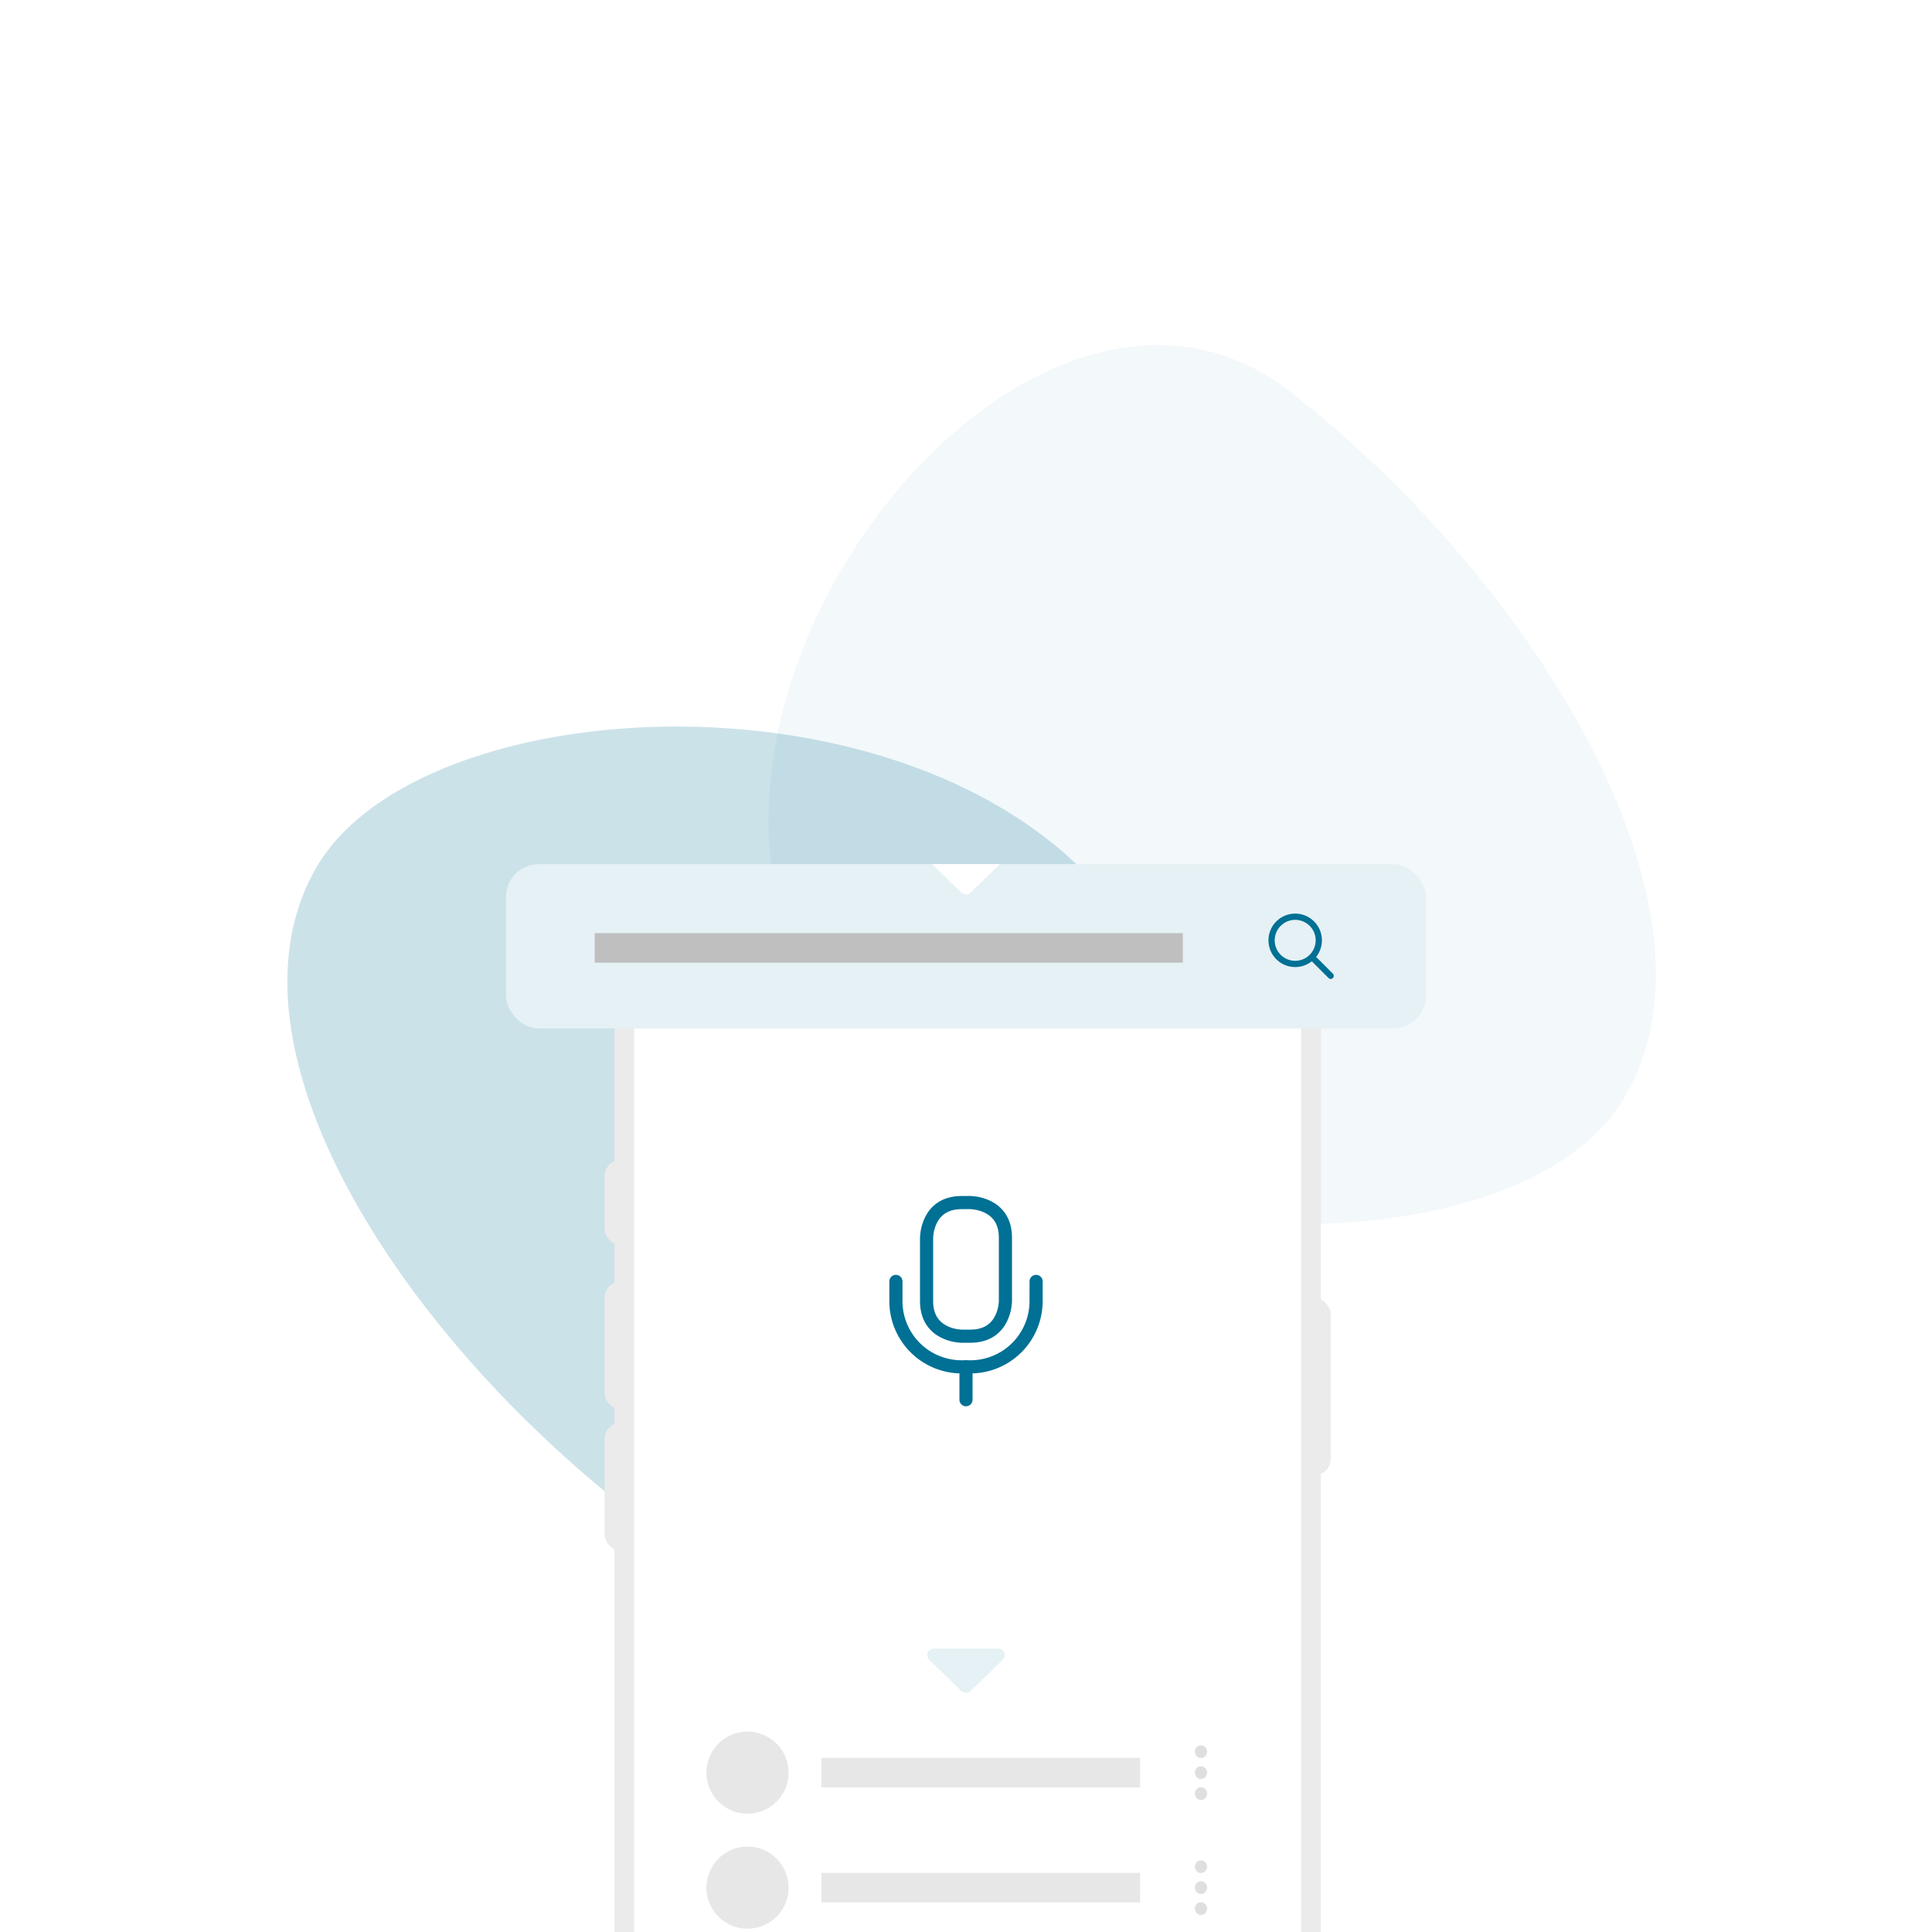 <svg width="588" height="588" viewBox="0 0 588 588" fill="none" xmlns="http://www.w3.org/2000/svg">
<g clip-path="url(#clip0_304_2809)">
<path opacity="0.2" d="M96.27 264.039C130.105 205.519 300.657 200.028 348.647 290.494C396.636 380.959 291.238 527.668 211.314 474.187C131.389 420.706 62.436 322.591 96.27 264.039Z" fill="#007095"/>
<path opacity="0.05" d="M492.496 336.919C454.616 392.903 284.107 386.322 242.612 292.684C201.118 199.046 316.635 60.17 392.579 119.154C468.523 178.137 530.376 280.935 492.496 336.919Z" fill="#007095"/>
<g filter="url(#filter0_dddd_304_2809)">
<rect x="187" y="87" width="215" height="414" rx="30" fill="#EBEBEB"/>
<rect x="184" y="197" width="14" height="39" rx="5" fill="#EBEBEB"/>
<rect x="184" y="240" width="14" height="39" rx="5" fill="#EBEBEB"/>
<rect x="184" y="160" width="14" height="26" rx="5" fill="#EBEBEB"/>
<rect x="391" y="202" width="14" height="54" rx="5" fill="#EBEBEB"/>
<rect x="193" y="93" width="203" height="402" rx="25" fill="white"/>
<rect x="260" y="101" width="69" height="18" rx="9" fill="#EBEBEB"/>
<path d="M294 223V233" stroke="#007095" stroke-width="4" stroke-linecap="round" stroke-linejoin="round"/>
<path d="M292.667 173H295.333C295.333 173 306 173 306 183.667V203C306 203 306 213.667 295.333 213.667H292.667C292.667 213.667 282 213.667 282 203V183.667C282 183.667 282 173 292.667 173Z" stroke="#007095" stroke-width="4" stroke-linecap="round" stroke-linejoin="round"/>
<path d="M272.667 197V203C272.667 208.304 274.774 213.391 278.524 217.142C282.275 220.893 287.362 223 292.667 223H295.333C300.638 223 305.725 220.893 309.475 217.142C313.226 213.391 315.333 208.304 315.333 203V197" stroke="#007095" stroke-width="4" stroke-linecap="round" stroke-linejoin="round"/>
<path d="M292.609 321.654C293.384 322.404 294.616 322.404 295.391 321.654L305.171 312.187C306.463 310.937 305.578 308.75 303.78 308.75H284.22C282.422 308.75 281.537 310.937 282.829 312.187L292.609 321.654Z" fill="#E6F1F5"/>
<circle cx="227.5" cy="346.5" r="12.5" fill="#E7E7E7"/>
<rect width="97" height="9" transform="translate(250 342)" fill="#E7E7E7"/>
<g clip-path="url(#clip1_304_2809)">
<path d="M365.516 354.815C366.009 354.815 366.482 354.611 366.831 354.247C367.18 353.883 367.375 353.39 367.375 352.875C367.375 352.36 367.18 351.867 366.831 351.503C366.482 351.139 366.009 350.935 365.516 350.935C365.023 350.935 364.55 351.139 364.201 351.503C363.853 351.867 363.657 352.36 363.657 352.875C363.657 353.39 363.853 353.883 364.201 354.247C364.55 354.611 365.023 354.815 365.516 354.815Z" fill="#DFDFDF"/>
<path d="M365.516 342.065C365.76 342.065 366.002 342.015 366.228 341.917C366.453 341.82 366.658 341.677 366.831 341.497C367.004 341.317 367.141 341.103 367.234 340.867C367.327 340.632 367.375 340.38 367.375 340.125C367.375 339.87 367.327 339.618 367.234 339.382C367.141 339.147 367.004 338.933 366.831 338.753C366.658 338.573 366.453 338.43 366.228 338.332C366.002 338.235 365.76 338.185 365.516 338.185C365.272 338.185 365.03 338.235 364.805 338.332C364.579 338.43 364.374 338.573 364.201 338.753C364.029 338.933 363.892 339.147 363.798 339.382C363.705 339.618 363.657 339.87 363.657 340.125C363.657 340.38 363.705 340.632 363.798 340.867C363.892 341.103 364.029 341.317 364.201 341.497C364.374 341.677 364.579 341.82 364.805 341.917C365.03 342.015 365.272 342.065 365.516 342.065Z" fill="#DFDFDF"/>
<path d="M365.516 348.44C366.009 348.44 366.482 348.236 366.831 347.872C367.18 347.508 367.375 347.015 367.375 346.5C367.375 345.985 367.18 345.492 366.831 345.128C366.482 344.764 366.009 344.56 365.516 344.56C365.023 344.56 364.55 344.764 364.201 345.128C363.853 345.492 363.657 345.985 363.657 346.5C363.657 347.015 363.853 347.508 364.201 347.872C364.55 348.236 365.023 348.44 365.516 348.44Z" fill="#DFDFDF"/>
</g>
<circle cx="227.5" cy="381.5" r="12.5" fill="#E7E7E7"/>
<rect width="97" height="9" transform="translate(250 377)" fill="#E7E7E7"/>
<g clip-path="url(#clip2_304_2809)">
<path d="M365.516 389.815C366.009 389.815 366.482 389.611 366.831 389.247C367.18 388.883 367.375 388.39 367.375 387.875C367.375 387.36 367.18 386.867 366.831 386.503C366.482 386.139 366.009 385.935 365.516 385.935C365.023 385.935 364.55 386.139 364.201 386.503C363.853 386.867 363.657 387.36 363.657 387.875C363.657 388.39 363.853 388.883 364.201 389.247C364.55 389.611 365.023 389.815 365.516 389.815Z" fill="#DFDFDF"/>
<path d="M365.516 377.065C365.76 377.065 366.002 377.015 366.228 376.917C366.453 376.82 366.658 376.677 366.831 376.497C367.004 376.317 367.141 376.103 367.234 375.867C367.327 375.632 367.375 375.38 367.375 375.125C367.375 374.87 367.327 374.618 367.234 374.382C367.141 374.147 367.004 373.933 366.831 373.753C366.658 373.573 366.453 373.43 366.228 373.332C366.002 373.235 365.76 373.185 365.516 373.185C365.272 373.185 365.03 373.235 364.805 373.332C364.579 373.43 364.374 373.573 364.201 373.753C364.029 373.933 363.892 374.147 363.798 374.382C363.705 374.618 363.657 374.87 363.657 375.125C363.657 375.38 363.705 375.632 363.798 375.867C363.892 376.103 364.029 376.317 364.201 376.497C364.374 376.677 364.579 376.82 364.805 376.917C365.03 377.015 365.272 377.065 365.516 377.065Z" fill="#DFDFDF"/>
<path d="M365.516 383.44C366.009 383.44 366.482 383.236 366.831 382.872C367.18 382.508 367.375 382.015 367.375 381.5C367.375 380.985 367.18 380.492 366.831 380.128C366.482 379.764 366.009 379.56 365.516 379.56C365.023 379.56 364.55 379.764 364.201 380.128C363.853 380.492 363.657 380.985 363.657 381.5C363.657 382.015 363.853 382.508 364.201 382.872C364.55 383.236 365.023 383.44 365.516 383.44Z" fill="#DFDFDF"/>
</g>
<circle cx="227.5" cy="416.5" r="12.5" fill="#E7E7E7"/>
<rect width="97" height="9" transform="translate(250 412)" fill="#E7E7E7"/>
<g clip-path="url(#clip3_304_2809)">
<path d="M365.516 424.815C366.009 424.815 366.482 424.611 366.831 424.247C367.18 423.883 367.375 423.39 367.375 422.875C367.375 422.36 367.18 421.867 366.831 421.503C366.482 421.139 366.009 420.935 365.516 420.935C365.023 420.935 364.55 421.139 364.201 421.503C363.853 421.867 363.657 422.36 363.657 422.875C363.657 423.39 363.853 423.883 364.201 424.247C364.55 424.611 365.023 424.815 365.516 424.815Z" fill="#DFDFDF"/>
<path d="M365.516 412.065C365.76 412.065 366.002 412.015 366.228 411.918C366.453 411.82 366.658 411.677 366.831 411.497C367.004 411.317 367.141 411.103 367.234 410.868C367.327 410.632 367.375 410.38 367.375 410.125C367.375 409.87 367.327 409.618 367.234 409.383C367.141 409.147 367.004 408.933 366.831 408.753C366.658 408.573 366.453 408.43 366.228 408.333C366.002 408.235 365.76 408.185 365.516 408.185C365.272 408.185 365.03 408.235 364.805 408.333C364.579 408.43 364.374 408.573 364.201 408.753C364.029 408.933 363.892 409.147 363.798 409.383C363.705 409.618 363.657 409.87 363.657 410.125C363.657 410.38 363.705 410.632 363.798 410.868C363.892 411.103 364.029 411.317 364.201 411.497C364.374 411.677 364.579 411.82 364.805 411.918C365.03 412.015 365.272 412.065 365.516 412.065Z" fill="#DFDFDF"/>
<path d="M365.516 418.44C366.009 418.44 366.482 418.236 366.831 417.872C367.18 417.508 367.375 417.015 367.375 416.5C367.375 415.985 367.18 415.492 366.831 415.128C366.482 414.764 366.009 414.56 365.516 414.56C365.023 414.56 364.55 414.764 364.201 415.128C363.853 415.492 363.657 415.985 363.657 416.5C363.657 417.015 363.853 417.508 364.201 417.872C364.55 418.236 365.023 418.44 365.516 418.44Z" fill="#DFDFDF"/>
</g>
</g>
<g clip-path="url(#clip4_304_2809)">
<rect x="154" y="263" width="280" height="50" rx="10" fill="#E6F1F5"/>
<path d="M292.609 271.654C293.384 272.404 294.616 272.404 295.391 271.654L305.171 262.187C306.463 260.937 305.578 258.75 303.78 258.75H284.22C282.422 258.75 281.537 260.937 282.829 262.187L292.609 271.654Z" fill="white"/>
<rect width="179" height="9" transform="translate(181 284)" fill="#BFBFBF"/>
<g clip-path="url(#clip5_304_2809)">
<path d="M387.573 288.999C388.318 290.753 389.73 292.14 391.498 292.853C393.266 293.566 395.245 293.548 396.999 292.802C398.753 292.057 400.14 290.645 400.853 288.877C401.566 287.109 401.548 285.13 400.802 283.376C400.433 282.507 399.896 281.72 399.223 281.059C398.549 280.397 397.752 279.875 396.877 279.522C396.002 279.169 395.065 278.992 394.122 279C393.178 279.009 392.245 279.203 391.376 279.573C390.507 279.942 389.72 280.479 389.059 281.152C388.397 281.826 387.875 282.623 387.522 283.498C387.169 284.373 386.992 285.31 387 286.253C387.009 287.197 387.203 288.13 387.573 288.999Z" stroke="#007095" stroke-width="1.903" stroke-linecap="round" stroke-linejoin="round"/>
<path d="M399.518 291.517L405 297" stroke="#007095" stroke-width="1.872" stroke-linecap="round" stroke-linejoin="round"/>
</g>
</g>
</g>
<defs>
<filter id="filter0_dddd_304_2809" x="143" y="79" width="303" height="566" filterUnits="userSpaceOnUse" color-interpolation-filters="sRGB">
<feFlood flood-opacity="0" result="BackgroundImageFix"/>
<feColorMatrix in="SourceAlpha" type="matrix" values="0 0 0 0 0 0 0 0 0 0 0 0 0 0 0 0 0 0 127 0" result="hardAlpha"/>
<feOffset dy="6"/>
<feGaussianBlur stdDeviation="7"/>
<feColorMatrix type="matrix" values="0 0 0 0 0 0 0 0 0 0 0 0 0 0 0 0 0 0 0.1 0"/>
<feBlend mode="normal" in2="BackgroundImageFix" result="effect1_dropShadow_304_2809"/>
<feColorMatrix in="SourceAlpha" type="matrix" values="0 0 0 0 0 0 0 0 0 0 0 0 0 0 0 0 0 0 127 0" result="hardAlpha"/>
<feOffset dy="26"/>
<feGaussianBlur stdDeviation="13"/>
<feColorMatrix type="matrix" values="0 0 0 0 0 0 0 0 0 0 0 0 0 0 0 0 0 0 0.09 0"/>
<feBlend mode="normal" in2="effect1_dropShadow_304_2809" result="effect2_dropShadow_304_2809"/>
<feColorMatrix in="SourceAlpha" type="matrix" values="0 0 0 0 0 0 0 0 0 0 0 0 0 0 0 0 0 0 127 0" result="hardAlpha"/>
<feOffset dy="58"/>
<feGaussianBlur stdDeviation="17.5"/>
<feColorMatrix type="matrix" values="0 0 0 0 0 0 0 0 0 0 0 0 0 0 0 0 0 0 0.05 0"/>
<feBlend mode="normal" in2="effect2_dropShadow_304_2809" result="effect3_dropShadow_304_2809"/>
<feColorMatrix in="SourceAlpha" type="matrix" values="0 0 0 0 0 0 0 0 0 0 0 0 0 0 0 0 0 0 127 0" result="hardAlpha"/>
<feOffset dy="103"/>
<feGaussianBlur stdDeviation="20.5"/>
<feColorMatrix type="matrix" values="0 0 0 0 0 0 0 0 0 0 0 0 0 0 0 0 0 0 0.01 0"/>
<feBlend mode="normal" in2="effect3_dropShadow_304_2809" result="effect4_dropShadow_304_2809"/>
<feBlend mode="normal" in="SourceGraphic" in2="effect4_dropShadow_304_2809" result="shape"/>
</filter>
<clipPath id="clip0_304_2809">
<rect width="588" height="588" fill="white"/>
</clipPath>
<clipPath id="clip1_304_2809">
<rect width="17.739" height="17" fill="white" transform="matrix(0 -1 1 0 357 355.37)"/>
</clipPath>
<clipPath id="clip2_304_2809">
<rect width="17.739" height="17" fill="white" transform="matrix(0 -1 1 0 357 390.37)"/>
</clipPath>
<clipPath id="clip3_304_2809">
<rect width="17.739" height="17" fill="white" transform="matrix(0 -1 1 0 357 425.37)"/>
</clipPath>
<clipPath id="clip4_304_2809">
<rect x="154" y="263" width="280" height="50" rx="10" fill="white"/>
</clipPath>
<clipPath id="clip5_304_2809">
<rect width="20" height="20" fill="white" transform="translate(386 278)"/>
</clipPath>
</defs>
</svg>
